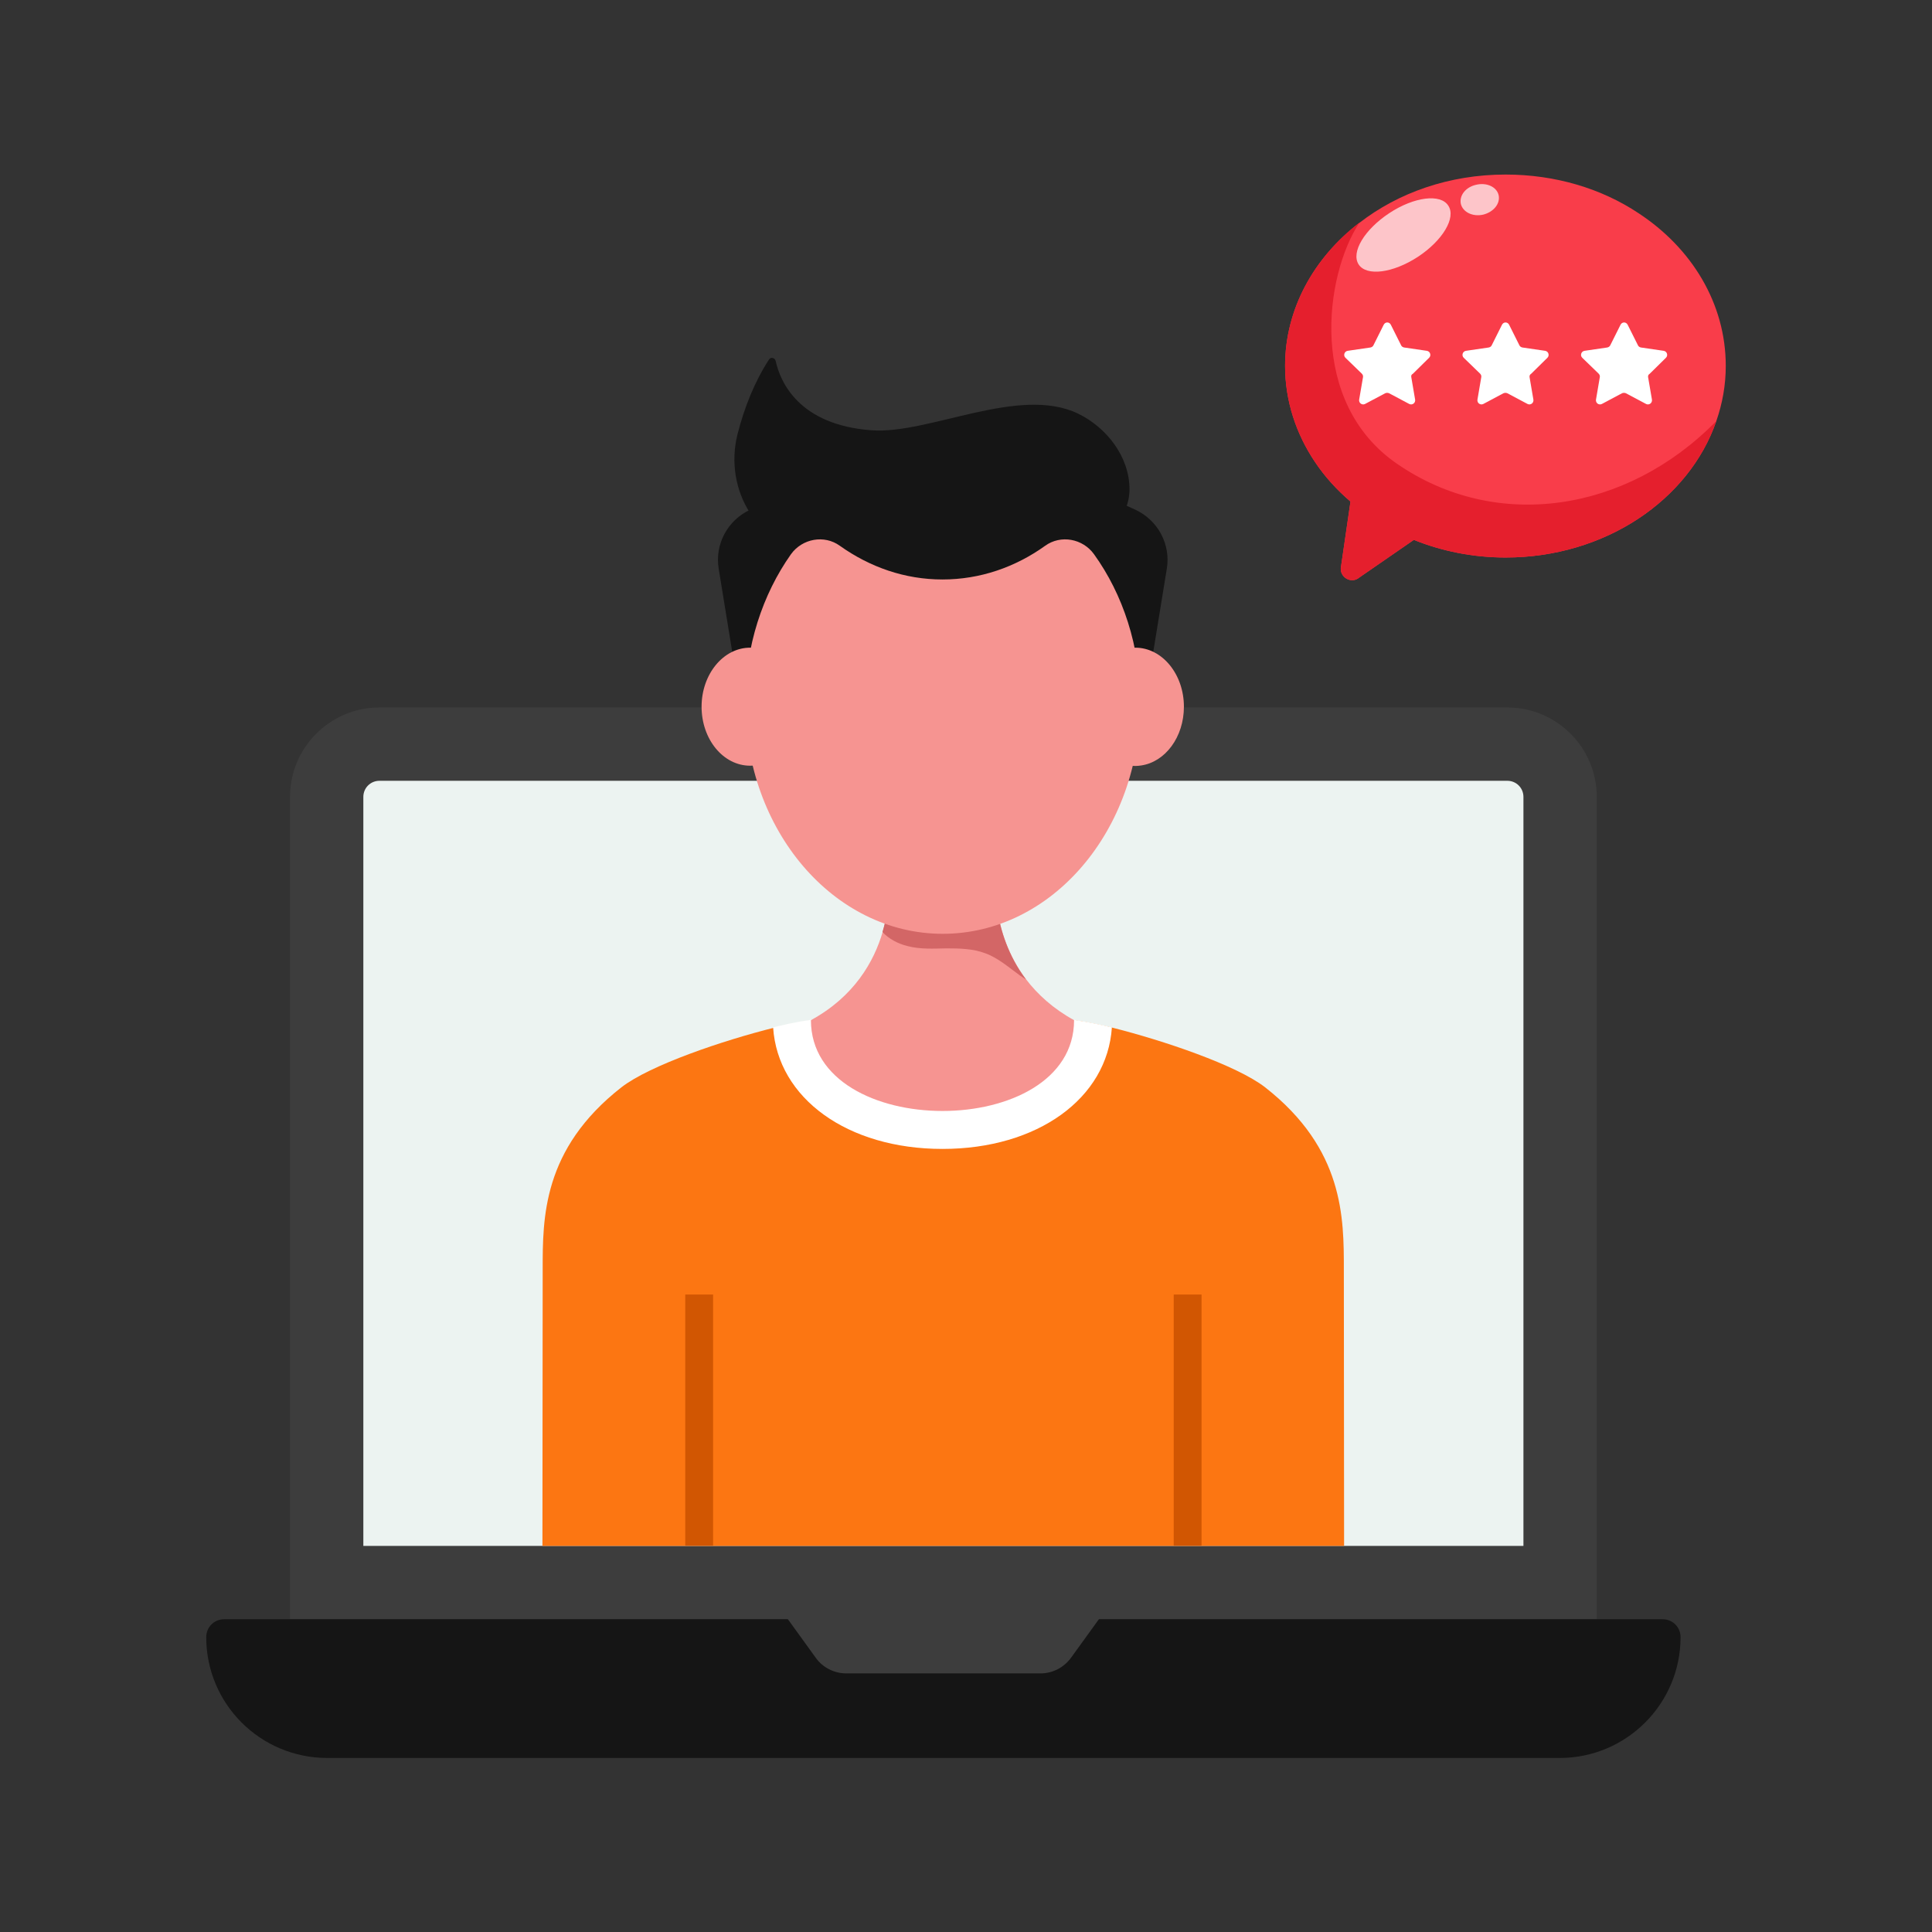<svg xmlns="http://www.w3.org/2000/svg" width="110" height="110" viewBox="0 0 110 110" fill="none"><rect x="0" y="0" width="110" height="110" fill="#333333" stroke="none"/><path d="M90.913 45.371V92.178H16.513V45.371C16.513 42.564 18.796 40.28 21.604 40.28H85.822C88.629 40.28 90.913 42.564 90.913 45.371Z" fill="#3D3D3D"></path><path d="M11.742 93.211C11.742 92.644 12.193 92.193 12.76 92.193H94.665C95.233 92.193 95.684 92.644 95.684 93.211C95.684 97.007 92.6 100.091 88.804 100.091H18.607C14.811 100.076 11.742 97.007 11.742 93.211Z" fill="#151515"></path><path d="M20.687 88.018V45.371C20.687 44.862 21.095 44.455 21.604 44.455H85.822C86.331 44.455 86.738 44.862 86.738 45.371V88.018H20.687Z" fill="#ECF3F1"></path><path d="M76.527 88.018H30.884L30.898 72.294C30.898 69.342 30.884 65.429 35.378 61.909C37.007 60.644 41.182 59.233 44.105 58.505C44.207 58.491 44.324 58.447 44.425 58.433C46.026 58.04 47.654 57.865 49.298 57.865H58.113C59.756 57.865 61.386 58.054 62.986 58.433C63.087 58.447 63.189 58.491 63.306 58.505C66.215 59.233 70.404 60.644 72.033 61.909C76.527 65.429 76.513 69.342 76.513 72.294L76.527 88.018Z" fill="#FC7612"></path><path d="M63.306 58.491C63.044 62.535 59.073 65.415 53.662 65.415C48.251 65.415 44.28 62.535 44.018 58.491C44.12 58.476 44.236 58.433 44.338 58.418C45.938 58.025 47.553 57.851 49.196 57.851H58.113C59.756 57.851 61.386 58.04 62.986 58.418C63.102 58.447 63.204 58.476 63.306 58.491Z" fill="white"></path><path d="M61.153 58.084C61.153 64.978 46.171 64.978 46.171 58.084C48.629 56.745 49.764 54.753 50.258 53.051C50.782 51.305 50.636 49.88 50.636 49.88H56.687C56.687 49.88 56.367 53.051 58.418 55.756C59.073 56.614 59.96 57.429 61.153 58.084Z" fill="#F69491"></path><path d="M58.418 55.771C58.302 55.698 58.185 55.611 58.069 55.538C57.429 55.073 56.818 54.535 56.091 54.273C55.393 54.011 54.622 53.996 53.88 53.996C53.138 54.011 52.382 54.054 51.669 53.865C51.131 53.734 50.607 53.458 50.244 53.065C50.767 51.32 50.622 49.895 50.622 49.895H56.673C56.687 49.895 56.367 53.051 58.418 55.771Z" fill="#D36666"></path><path d="M41.836 38.011L40.92 32.382C40.687 30.985 41.429 29.618 42.709 29.022L44.527 28.193C48.12 34.36 46.258 37.007 41.836 38.011Z" fill="#151515"></path><path d="M65.516 38.011L66.433 32.382C66.665 30.985 65.924 29.618 64.644 29.022L62.825 28.193C59.233 34.36 61.094 37.007 65.516 38.011Z" fill="#151515"></path><path d="M64.309 27.858C64.309 28.789 63.858 29.618 63.189 30.229C62.52 30.84 61.618 31.218 60.731 31.218C60.731 35.64 46.171 35.64 46.171 31.218C43.276 31.218 41.167 27.96 41.996 24.702C42.389 23.174 42.971 21.72 43.785 20.469C43.887 20.309 44.12 20.367 44.164 20.556C44.425 21.735 45.473 24.193 49.618 24.498C52.876 24.745 58.026 21.924 61.386 23.553C63 24.338 64.309 25.996 64.309 27.858Z" fill="#151515"></path><path d="M67.407 40.236C67.407 41.967 66.346 43.378 64.978 43.582C64.876 43.596 64.76 43.611 64.658 43.611C63.771 43.611 62.971 43.102 62.462 42.302C62.098 41.734 61.88 41.022 61.88 40.236C61.88 38.374 63.116 36.876 64.644 36.876C66.171 36.876 67.407 38.389 67.407 40.236Z" fill="#F69491"></path><path d="M42.433 40.004C42.433 47.276 47.465 53.167 53.676 53.167C59.887 53.167 64.92 47.276 64.92 40.004C64.92 36.789 63.931 33.836 62.287 31.553C61.647 30.666 60.396 30.433 59.509 31.073C57.807 32.294 55.8 32.993 53.662 32.993C51.524 32.993 49.531 32.294 47.815 31.073C46.927 30.433 45.676 30.666 45.036 31.553C43.422 33.836 42.433 36.789 42.433 40.004Z" fill="#F69491"></path><path d="M39.945 40.236C39.945 42.098 41.182 43.596 42.709 43.596C44.222 43.596 45.458 42.098 45.458 40.236C45.458 38.374 44.222 36.876 42.709 36.876C41.182 36.876 39.945 38.389 39.945 40.236Z" fill="#F69491"></path><path d="M62.607 92.135L60.978 94.389C60.571 94.942 59.931 95.276 59.247 95.276H48.178C47.495 95.276 46.84 94.942 46.447 94.389L44.818 92.135H62.607Z" fill="#3D3D3D"></path><path d="M73.167 20.833C73.167 22.825 73.793 24.702 74.869 26.302C75.422 27.131 76.106 27.887 76.891 28.556L76.353 32.251C76.222 32.847 76.935 33.284 77.4 32.876L80.498 30.738C82.084 31.378 83.858 31.742 85.72 31.742C91.393 31.742 96.178 28.454 97.72 23.974C98.069 22.971 98.258 21.924 98.258 20.833C98.258 17.269 96.309 14.113 93.284 12.134C91.189 10.738 88.556 9.938 85.72 9.938C82.52 9.938 79.611 10.971 77.4 12.687C74.811 14.665 73.167 17.589 73.167 20.833Z" fill="#F93D4A"></path><path d="M73.167 20.833C73.167 22.826 73.793 24.702 74.869 26.302C75.422 27.131 76.106 27.887 76.891 28.556L76.353 32.251C76.222 32.847 76.935 33.284 77.4 32.876L80.498 30.738C82.084 31.378 83.858 31.742 85.72 31.742C91.393 31.742 96.178 28.454 97.72 23.974C92.6 29.196 85.167 30.287 79.538 26.404C74.462 22.913 75.407 15.698 77.4 12.673C74.811 14.665 73.167 17.589 73.167 20.833Z" fill="#E51F2D"></path><g opacity="0.7"><path d="M79.102 12.134C77.691 13.065 76.906 14.36 77.356 15.058C77.807 15.742 79.305 15.553 80.731 14.622C82.142 13.691 82.913 12.396 82.462 11.713C82.025 11.014 80.513 11.204 79.102 12.134Z" fill="white"></path></g><g opacity="0.7"><path d="M85.327 11.116C85.429 11.596 85.036 12.076 84.44 12.222C83.844 12.353 83.291 12.076 83.175 11.611C83.073 11.131 83.451 10.651 84.047 10.52C84.658 10.374 85.225 10.651 85.327 11.116Z" fill="white"></path></g><path d="M80.353 21.473L80.571 22.753C80.6 22.942 80.411 23.087 80.236 23L79.087 22.389C79.015 22.36 78.942 22.36 78.869 22.389L77.72 23C77.546 23.087 77.356 22.942 77.385 22.753L77.604 21.473C77.618 21.4 77.589 21.327 77.531 21.269L76.6 20.367C76.469 20.236 76.542 20.004 76.731 19.974L78.025 19.785C78.098 19.771 78.171 19.727 78.2 19.654L78.782 18.491C78.869 18.316 79.102 18.316 79.189 18.491L79.771 19.654C79.8 19.727 79.873 19.771 79.945 19.785L81.24 19.974C81.429 20.004 81.502 20.236 81.371 20.367L80.44 21.284C80.353 21.327 80.338 21.4 80.353 21.473Z" fill="white"></path><path d="M87.087 21.473L87.305 22.753C87.335 22.942 87.145 23.087 86.971 23L85.822 22.389C85.749 22.36 85.676 22.36 85.604 22.389L84.455 23C84.28 23.087 84.091 22.942 84.12 22.753L84.338 21.473C84.353 21.4 84.324 21.327 84.266 21.269L83.335 20.367C83.204 20.236 83.276 20.004 83.466 19.974L84.76 19.785C84.833 19.771 84.906 19.727 84.935 19.654L85.516 18.491C85.604 18.316 85.836 18.316 85.924 18.491L86.505 19.654C86.535 19.727 86.607 19.771 86.68 19.785L87.975 19.974C88.164 20.004 88.236 20.236 88.106 20.367L87.175 21.284C87.102 21.327 87.073 21.4 87.087 21.473Z" fill="white"></path><path d="M93.836 21.473L94.055 22.753C94.084 22.942 93.895 23.087 93.72 23L92.571 22.389C92.498 22.36 92.425 22.36 92.353 22.389L91.204 23C91.029 23.087 90.84 22.942 90.869 22.753L91.087 21.473C91.102 21.4 91.073 21.327 91.015 21.269L90.084 20.367C89.953 20.236 90.025 20.004 90.215 19.974L91.509 19.785C91.582 19.771 91.655 19.727 91.684 19.654L92.266 18.491C92.353 18.316 92.585 18.316 92.673 18.491L93.255 19.654C93.284 19.727 93.356 19.771 93.429 19.785L94.724 19.974C94.913 20.004 94.986 20.236 94.855 20.367L93.924 21.284C93.851 21.327 93.822 21.4 93.836 21.473Z" fill="white"></path><path d="M39.015 73.705H40.6V88.004H39.015V73.705Z" fill="#D15602"></path><path d="M66.826 73.705H68.411V88.004H66.826V73.705Z" fill="#D15602"></path></svg>